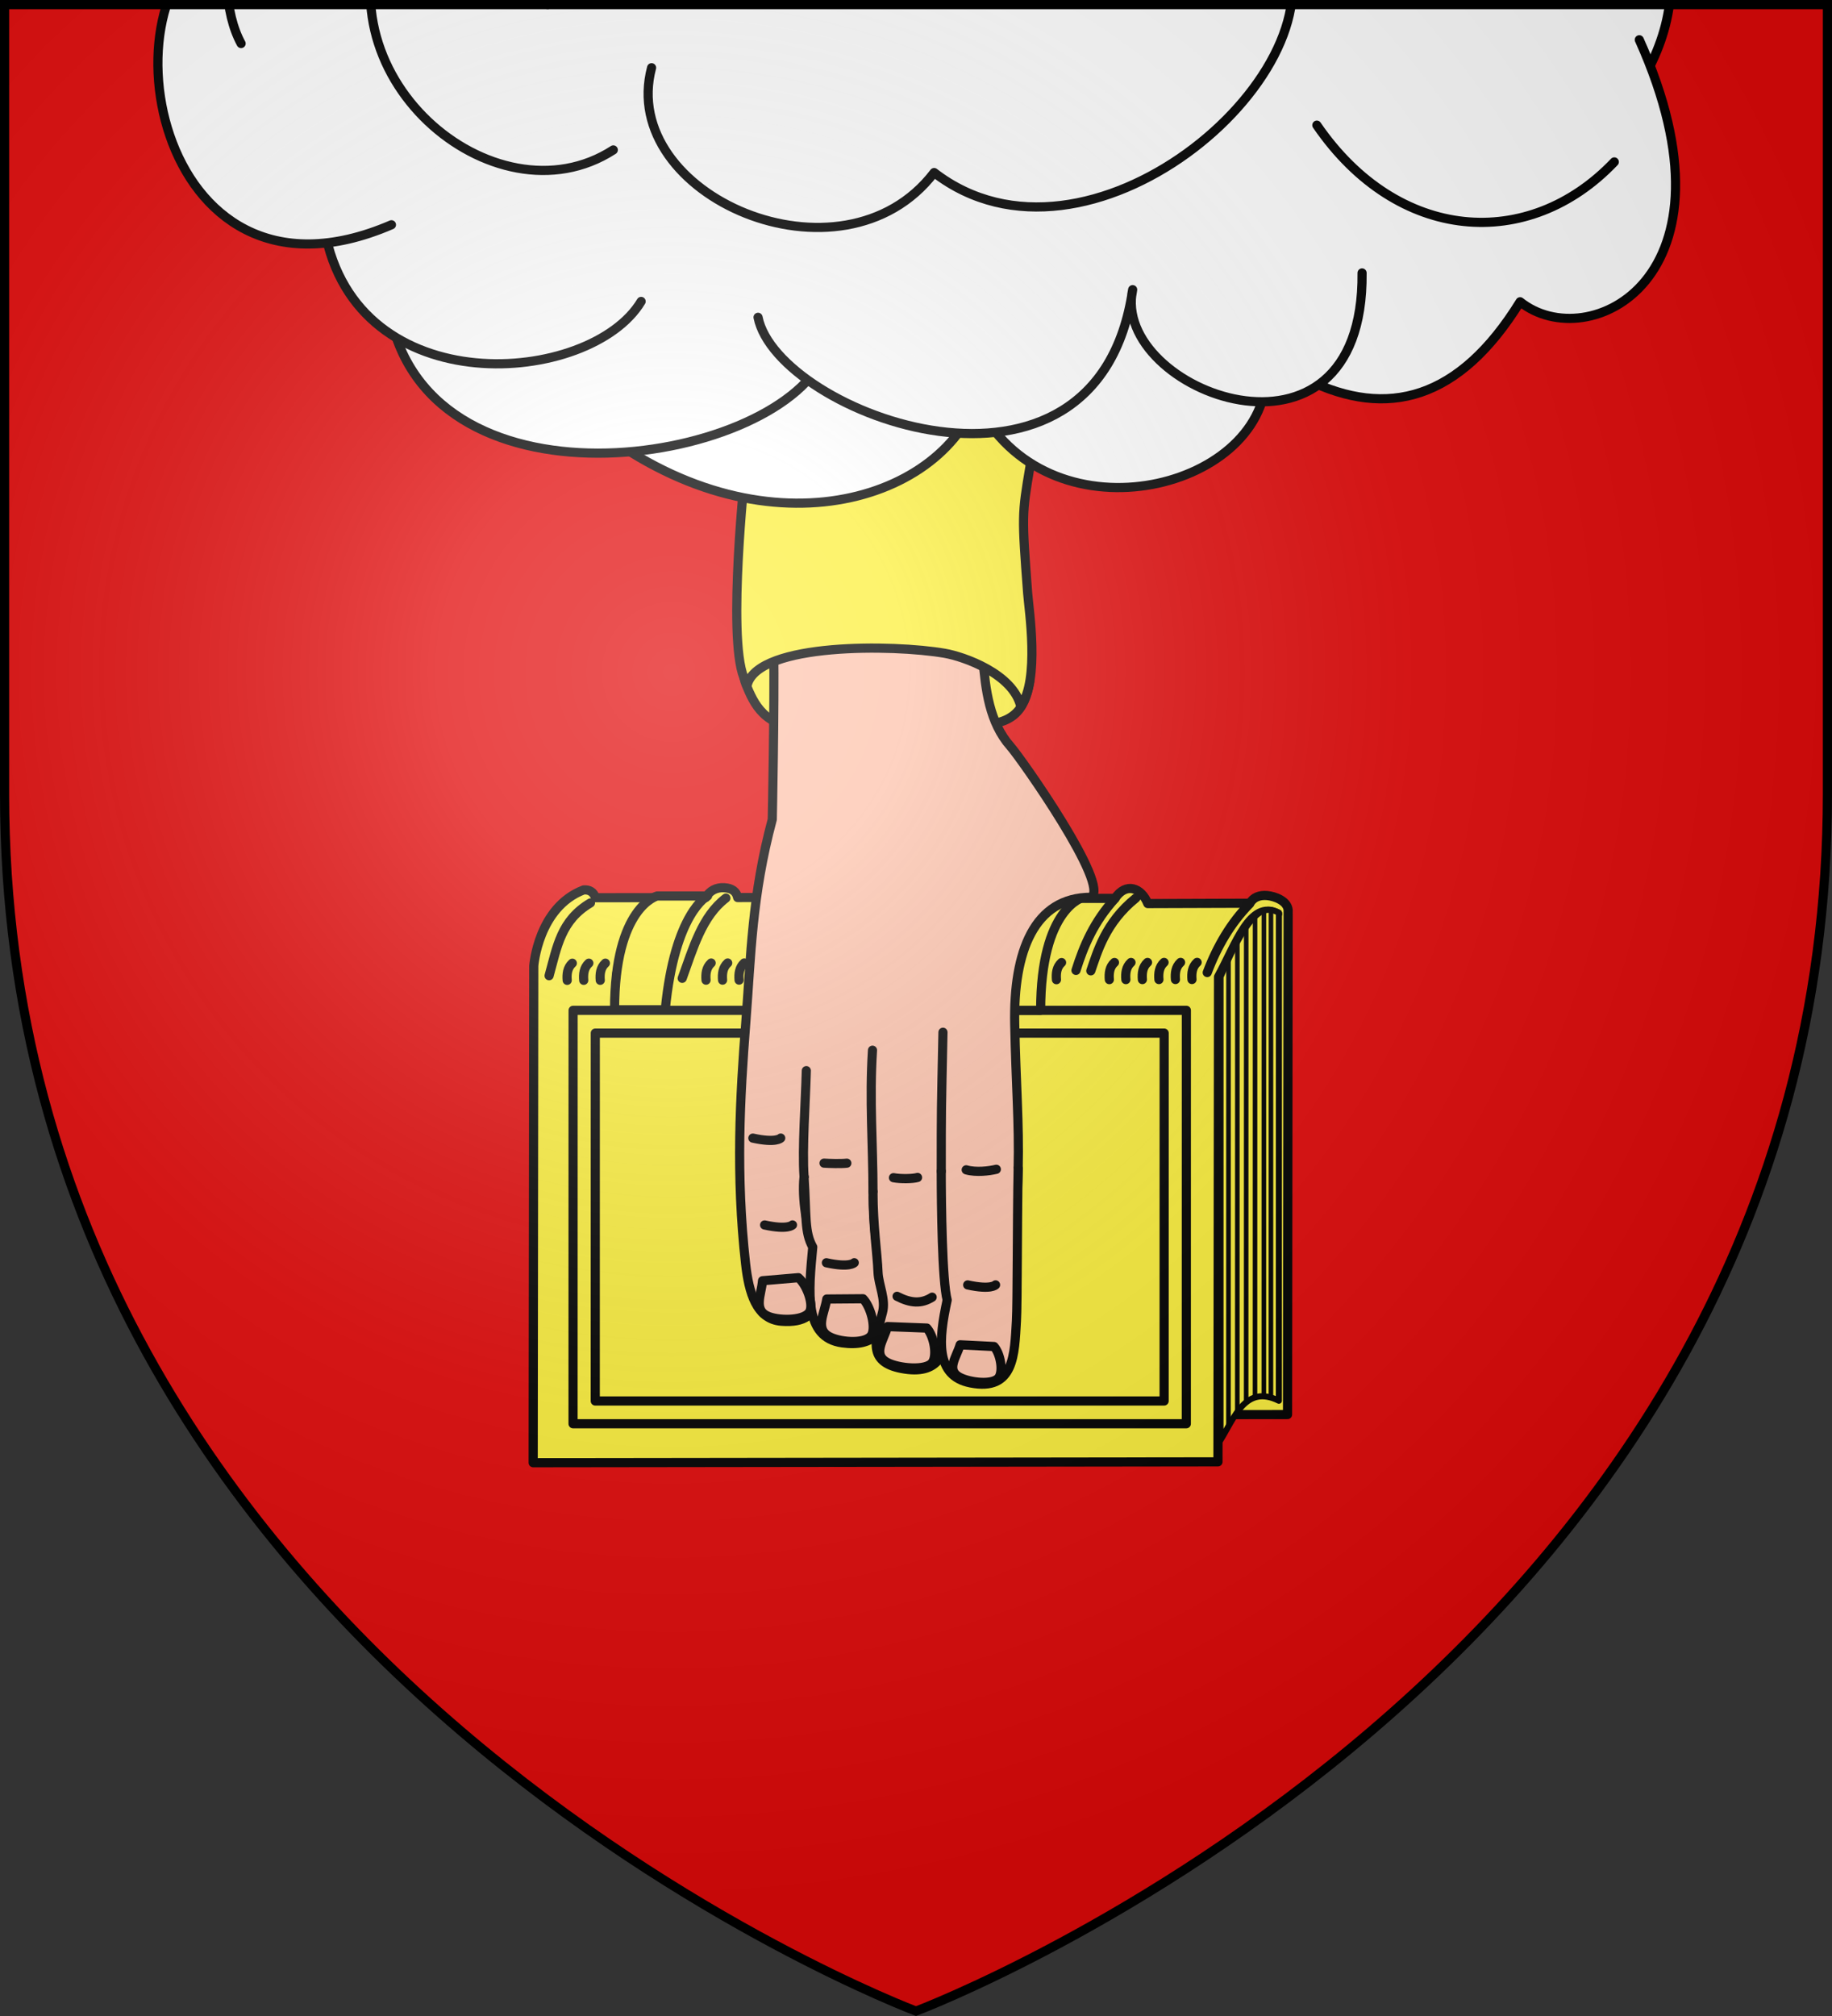 <?xml version="1.0" encoding="UTF-8" standalone="no"?><svg height="660" viewBox="-300 -300 600 660" width="600" xmlns="http://www.w3.org/2000/svg" xmlns:xlink="http://www.w3.org/1999/xlink"><rect x="-300" y="-300" width="600" height="660" fill="#333333" stroke="none"/><radialGradient id="a" cx="-80" cy="-80" gradientUnits="userSpaceOnUse" r="405"><stop offset="0" stop-color="#fff" stop-opacity=".31"/><stop offset=".19" stop-color="#fff" stop-opacity=".25"/><stop offset=".6" stop-color="#6b6b6b" stop-opacity=".125"/><stop offset="1" stop-opacity=".125"/></radialGradient><clipPath id="b"><path d="m-658.23-253.477-170.7-68.064 29.333-73.565c32.477-81.448 130.557-79.344 130.557-79.344s72.619 65.96 40.143 147.408z"/></clipPath><path d="m-298.5-298.5h597v258.543c0 286.248-298.5 398.457-298.5 398.457s-298.5-112.209-298.5-398.457z" fill="#e20909"/><g clip-path="url(#b)" stroke="#000" stroke-linecap="round" stroke-linejoin="round" stroke-width=".921" transform="matrix(-3.018 1.209 -1.203 -3.032 -2589.763 -271.259)"><g stroke="#000" stroke-width=".925" transform="matrix(.996 -0 -0 .996 -.678 -1.037)"><g stroke-width="2.952" transform="matrix(.116 -.29 .292 .116 -858.19 -316.51)"><path d="m340.127 249.401c-4.644 8.783 10.096 13.411 20.284 19.016h156.352v220.583h-160.156s-18.932-1.349-24.509-16.058c-.101-1.835.646-3.162 2.535-3.803v-35.496c-2.243-1.262-3.323-3.458-3.18-5.916.153-2.627 1.281-3.982 3.18-4.371v-33.418c-2.235-2.056-3.718-3.984-3.628-6.432.124-3.35 1.788-4.807 4.051-5.365v-31.821c-1.62-1.034-3.609-1.928-3.803-6.066-.16-3.416 2.197-4.367 3.803-5.916v-32.538c-5.272-3.506-3.485-8.484 1.69-10.56l-.068-32.892c-1.877-1.084-2.698-3.079-2.468-5.566.23-2.488 1.707-6.456 4.648-6.761h162.691v22.396" fill="#fcef3c" fill-rule="evenodd"/><g fill="none"><path d="m336.298 470.764c5.634 9.501 13.994 10.688 23.456 13.297"/><path d="m334.804 427.139c5.867 7.705 16.159 10.541 25.847 14.044"/><path d="m334.505 389.937c11.865 8.67 17.884 9.059 25.249 11.355"/><path d="m334.804 382.617c11.92 11.488 17.427 10.685 24.95 13.745"/><path d="m335.103 346.312c6.411 5.646 15.188 9.264 24.353 12.55"/><path d="m334.505 339.439c6.962 7.211 15.924 11.423 25.249 15.09"/><path d="m335.103 301.79c7.481 6.8 15.281 10.092 23.157 12.55"/><path d="m334.953 295.067c7.868 9.791 17.346 12.38 23.456 14.492"/><path d="m336.895 258.463c6.123 5.987 13.599 10.397 22.112 13.596"/><path d="m355.72 275.327c1.431 1.6 3.52 1.821 5.528 1.643m-5.528 3.681c1.431 1.6 3.52 1.821 5.528 1.643m-5.528 3.681c1.431 1.6 3.52 1.821 5.528 1.643m-5.528 3.681c1.431 1.6 3.52 1.821 5.528 1.643m-5.528 3.681c1.431 1.6 3.52 1.821 5.528 1.643m-5.528 3.681c1.431 1.6 3.52 1.821 5.528 1.643m-5.528 15.395c1.431 1.6 3.52 1.821 5.528 1.643m-5.528 24.979c1.431 1.6 3.52 1.821 5.528 1.643m-5.528 15.395c1.431 1.6 3.52 1.821 5.528 1.643m-5.528 3.681c1.431 1.6 3.52 1.821 5.528 1.643m-5.528 3.681c1.431 1.6 3.52 1.821 5.528 1.643m-5.528 3.681c1.431 1.6 3.52 1.821 5.528 1.643m-5.528 3.681c1.431 1.6 3.52 1.821 5.528 1.643m-5.528 3.681c1.431 1.6 3.52 1.821 5.528 1.643m-5.528 14.33c1.431 1.6 3.52 1.821 5.528 1.643m-5.528 3.681c1.431 1.6 3.52 1.821 5.528 1.643m-5.528 3.681c1.431 1.6 3.52 1.821 5.528 1.643m-5.528 3.681c1.431 1.6 3.52 1.821 5.528 1.643m-5.528 3.681c1.431 1.6 3.52 1.821 5.528 1.643m-5.528 3.681c1.431 1.6 3.52 1.821 5.528 1.643m-5.528 16.46c1.431 1.6 3.52 1.821 5.528 1.643m-5.528 3.681c1.431 1.6 3.52 1.821 5.528 1.643m-5.528 3.681c1.431 1.6 3.52 1.821 5.528 1.643m-5.528 3.681c1.431 1.6 3.52 1.821 5.528 1.643m-5.528 3.681c1.431 1.6 3.52 1.821 5.528 1.643m-5.528 3.681c1.431 1.6 3.52 1.821 5.528 1.643"/></g></g><path d="m-738.19-389.968c-5.608 5.6-6.898 4.928-7.885 3.814l18.201-45.647c2.511 2.793 4.792.096 6.96-1.495z" fill="#fcef3c" fill-rule="evenodd" stroke-width=".616"/><path d="m-722.183-432.297-17.424 43.698m16.061-42.697-17.545 44.001m16.352-43.427-17.729 44.463m16.715-44.336-17.938 44.987m17.066-45.217-18.144 45.504m17.525-45.886-18.188 45.613" fill="none" stroke-width=".462"/><g stroke-width=".925"><path d="m-733.733-391.815 15.42-38.671 57.654 22.989-15.42 38.671zm2.936-1.298 13.721-34.411 53.481 21.325-13.721 34.411z" fill="none"/><path d="m-720.034-386.352c-3.851 9.657-8.243 8.97-8.243 8.97l4.764 1.9s4.392.688 8.243-8.97z" fill="#fcef3c"/><path d="m-679.997-370.329c-3.851 9.657-8.252 9.048-8.252 9.048l-4.738-1.889s3.689-.272 8.226-9.059z" fill="#fcef3c"/></g></g><g stroke="#000" stroke-width=".939" transform="matrix(.981 -0 -0 .981 -13.602 -7.578)"><path d="m-722.402-355.974c-3.439-1.435-5.219-.693-6.866 2.003.387 7.523 27.346 18.575 27.189 10.529-.04-2.073-.065-4.833-4.125-6.441-5.312-2.104-13.142-4.94-16.198-6.09z" fill="#fcef3c" fill-rule="evenodd"/><g><g fill="#fec3ac"><path d="m-688.459-396.343c-.359-1.584-3.963-3.743-5.808-2.466.422-1.388.528-2.438.137-3.654-.514-1.601-4.134-3.459-5.527-2.107.353-1.16.474-1.891.198-2.939-.567-2.158-5.457-3.508-6.581-.881l-3.703 8.652c-1.801 4.208-3.03 8.239-5.137 13.845-2.597 6.909-6.644 11.286-12.074 9.121-2.338.264 1.396 15.788 1.973 17.387 1.117 3.097.236 6.325-.696 9.419-1.76 5.844-3.346 11.145-4.9 16.485-.787 2.703-1.855 6.367-2.699 9.233l17.202 6.859s4.12-7.88 5.838-11.975c1.616-3.853 2.699-7.911 4.188-11.816 2.062-5.407 6.568-16.069 6.568-16.069 4.856-6.488 7.142-12.033 10.231-18.312 3.366-6.843 6.702-13.984 9.139-22.88.781-2.852 1.074-5.669-1.24-6.809-4.46-2.199-4.878 2.162-5.807 5.847-.206 2.116-.747 4.951-1.829 7.008.492-1.487.827-2.623.527-3.949z" fill-rule="evenodd"/><path d="m-694.834-396.968c.992-2.488 1.622-4.801 2.042-6.981.426-1.226.393-2.675.871-3.806.987-2.337 2.649-3.529 5.584-1.863 3.473 1.971 1.281 6.113-.818 10.217.242 1.746-.582 3.174-1.828 7.004" fill-opacity=".995" fill-rule="evenodd"/><path d="m-700.393-402.303c.8-2.006 1.848-5.233 2.41-7.244.334-.728.444-1.56.782-2.29 1.249-2.694 2.822-4.622 6.182-2.468 2.991 1.917 1.432 3.674-.319 6.039-.831 1.123-.662 2.725-1.083 3.958-.681 1.931-1.261 4.562-2.585 7.883" fill-opacity=".995" fill-rule="evenodd"/><path d="m-709.743-399.738c2.134-5.066 5.205-12.859 5.943-14.429 1.444-3.073 2.856-6.648 6.743-4.134 3.126 2.022 1.366 5.351-.925 8.754-.23 1.966-3.065 9.34-4.304 12.447" fill-opacity=".995" fill-rule="evenodd"/><path d="m-681.085-400.687-3.539-1.074c-.525-.993-.46-3.023.172-3.625.762-.725 3.127.167 4.096 1.033 1.341 1.198-.093 2.37-.729 3.666zm-16.435-13.606-3.174-1.454c-.341-.941.038-2.698.728-3.128.833-.519 2.926.605 3.706 1.501 1.079 1.239-.458 2.048-1.261 3.082zm6.239 4.495-3.696-1.64c-.379-1.038.024-2.988.776-3.472.907-.584 3.419.702 4.278 1.685 1.188 1.36-.487 2.273-1.358 3.427zm4.756 4.927-3.472-1.353c-.432-1.065-.164-3.166.535-3.747.843-.7 3.145.385 4.039 1.348 1.237 1.333-.331 2.451-1.103 3.752z" fill-opacity=".995" fill-rule="evenodd"/></g><path d="m-704.724-397.905c-.851-.652-2.128-.978-2.898-1.098m10.138 3.117c-.621-.396-1.798-.845-2.31-.896m8.386 4.921c-.458-.219-1.566-.708-2.176-.872m10.189-2.738c-2.037-1.383-2.663-1.058-2.663-1.058m-7.279-10.759c-1.045-1.194-2.023-1.653-3.316-1.418m-3.857-.188c-2.037-1.383-2.663-1.058-2.663-1.058m15.312 8.541c-2.037-1.383-2.663-1.058-2.663-1.058m4.963 15.694c-2.037-1.383-2.663-1.058-2.663-1.058" fill="none"/><path d="m-688.985-392.398c-.883 2.777-3.026 7.165-4.234 9.995m-1.787-14.022c-1.764 4.425-3.132 8.878-5.303 13.445m-1.979-14.12c-2.446 6.134-2.154 5.406-5.428 13.143" fill="#fec3ac"/></g><path d="m-727.478-355.96c-.488 3.358 3.509 6.862 5.256 7.932 4.593 2.812 17.246 8.031 19.984 4.582 1.11 3.248-7.037 18.694-7.381 19.473-1.217 2.761-1.956 6.325-4.725 8.012l-23.994-9.567c-2.605-1.736-.297-6.049.9-8.015 2.598-4.267 2.627-4.311 5.021-11.953.511-1.631 2.108-8.677 4.938-10.464z" fill="#fcef3c" fill-rule="evenodd"/></g><g><g fill="#fff"><path d="m-762.499-335.201c4.583-10.598 26.815-7.389 28.113 8.503 7.795-8.361 27.412-6.192 37.917 14.147m-51.545 50.823c-16.594 8.587-25.055-3.453-25.263-13.23" stroke="#000" stroke-linecap="round" stroke-linejoin="round" stroke-width=".921"/><path d="m-678.83-264.982-.937-21.434-21.076-20.119-11.938-12.644-53.354-18.036-43.833 18.367 7.018 19.867 13.129 18.965 16.881 8.188 9.803 7.404 44.893 6.669 20.742 8.684z" stroke="none"/><path d="m-758.56-277.431c-28.353 15.513-40.043-.842-41.273-17.788m81.948 37.221c-17.942 12.27-34.947 6.117-38.469-14.347" stroke="#000" stroke-linecap="round" stroke-linejoin="round" stroke-width=".921"/><path d="m-682.998-295.546c5.238-21.526-29.845-29.647-38.726-21.357" stroke="#000" stroke-linecap="round" stroke-linejoin="round" stroke-width=".921"/><path d="m-679.767-286.417c3.523-17.45-19.124-24.422-26.983-18.466" stroke="#000" stroke-linecap="round" stroke-linejoin="round" stroke-width=".921"/><path d="m-686.216-288.418c26.418-.686 18.586 33.911 4.492 33.102" stroke="#000" stroke-linecap="round" stroke-linejoin="round" stroke-width=".921"/><path d="m-792.645-291.406c-28.728-6.5-25.991-21.543-17.339-29.188" stroke="#000" stroke-linecap="round" stroke-linejoin="round" stroke-width=".921"/><path d="m-766.203-337.028c-6.059-6.672-13.507-7.588-22.837-.705-4.341-7.618-22.064-6.311-20.89 19.959" stroke="#000" stroke-linecap="round" stroke-linejoin="round" stroke-width=".921"/><path d="m-717.106-310.726c1.799-9.705-23.715-32.861-36.104-11.412 5.848-8.604-14.311-27.125-22.103-7.008m96.443 63.229c1.682 14.03-29.238 43.742-42.38.018" stroke="#000" stroke-linecap="round" stroke-linejoin="round" stroke-width=".921"/></g><path d="m-776.565-313.689c-3.191-13.993-15.142-19.712-26.488-14.531m94.028 54.49c-23.263 10.789-34.152 1.449-39.872-10.53m51.571 24.649c12.864-11.804 1.557-32.843-12.444-30.118m-6.636 6.229c7.918-10.642-9.464-28.113-22.565-20.316-9.958-16.724-41.337-6.145-41.119 7.51" fill="none" stroke="#000" stroke-linecap="round" stroke-linejoin="round" stroke-width=".921"/></g></g><path d="m-298.5-298.5h597v258.543c0 286.248-298.5 398.457-298.5 398.457s-298.5-112.209-298.5-398.457z" fill="url(#a)"/><path d="m-298.5-298.5h597v258.503c0 286.203-298.5 398.395-298.5 398.395s-298.5-112.191-298.5-398.395z" fill="none" stroke="#000" stroke-width="3"/></svg>